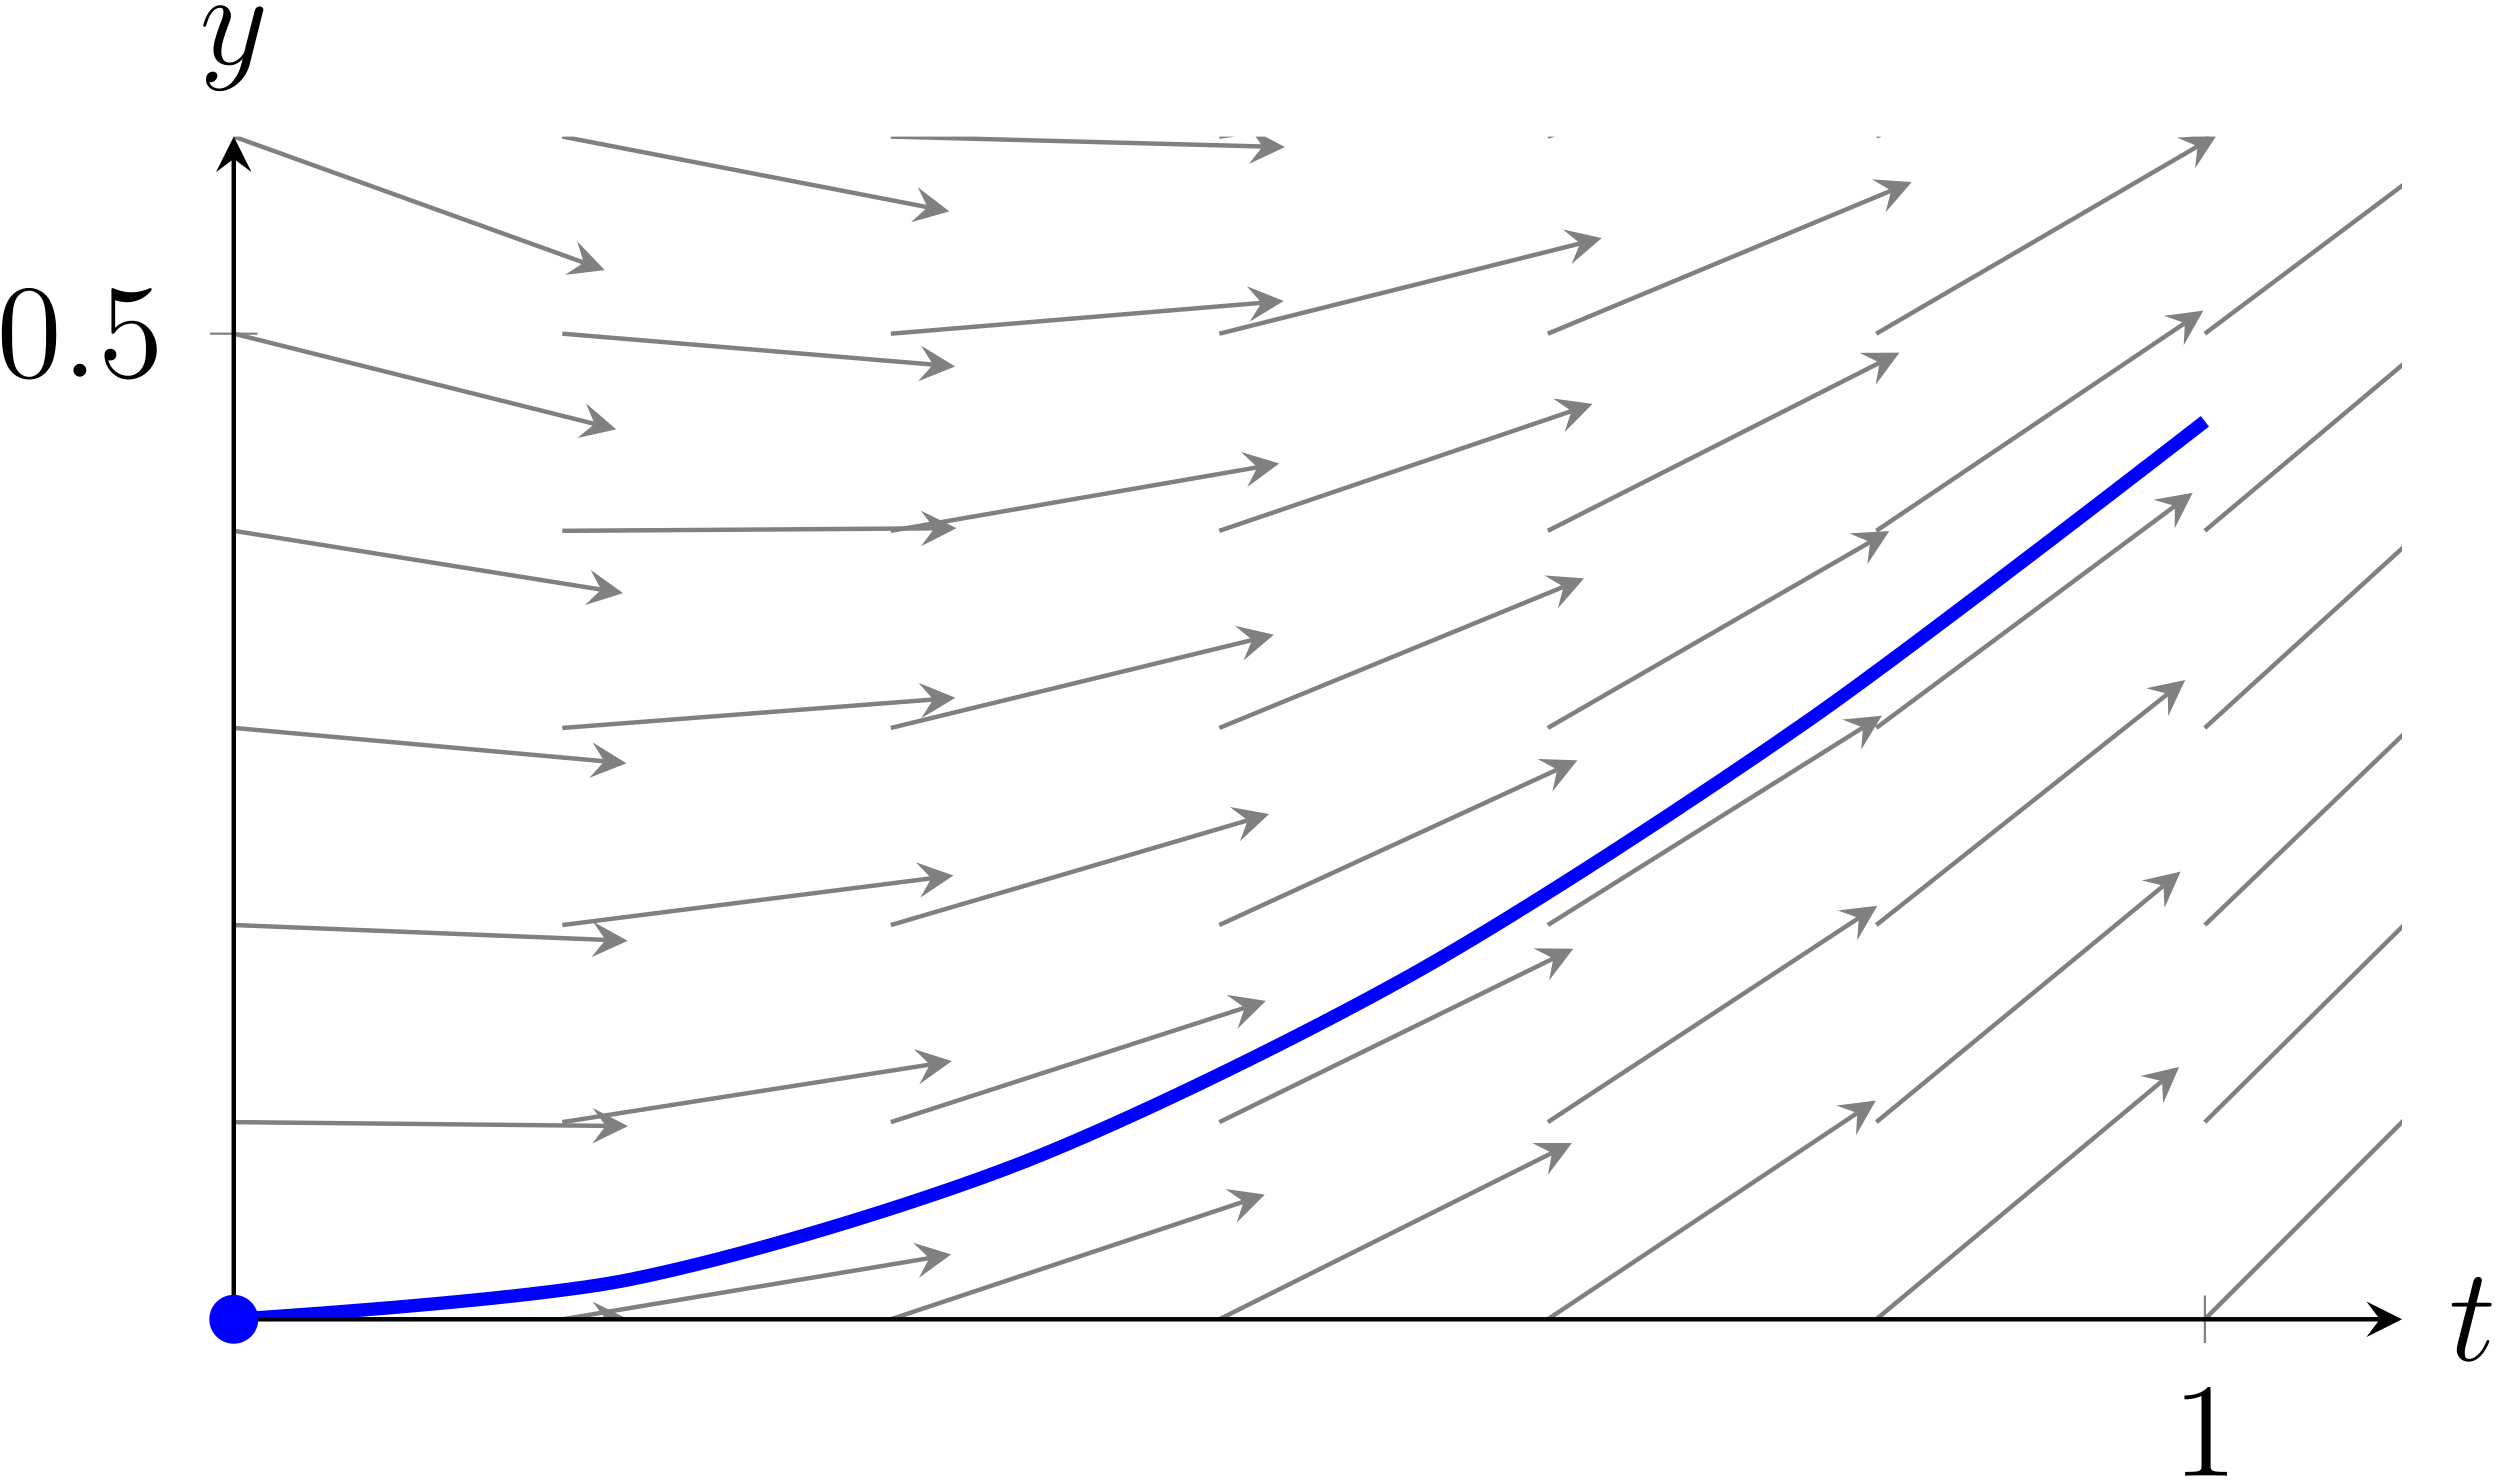 <?xml version="1.0" encoding="UTF-8"?>
<svg xmlns="http://www.w3.org/2000/svg" xmlns:xlink="http://www.w3.org/1999/xlink" width="224pt" height="133pt" viewBox="0 0 224 133" version="1.1">
<defs>
<g>
<symbol overflow="visible" id="glyph0-0">
<path style="stroke:none;" d=""/>
</symbol>
<symbol overflow="visible" id="glyph0-1">
<path style="stroke:none;" d="M 3.438 -7.656 C 3.438 -7.938 3.438 -7.953 3.203 -7.953 C 2.922 -7.625 2.312 -7.188 1.094 -7.188 L 1.094 -6.844 C 1.359 -6.844 1.953 -6.844 2.625 -7.141 L 2.625 -0.922 C 2.625 -0.484 2.578 -0.344 1.531 -0.344 L 1.156 -0.344 L 1.156 0 C 1.484 -0.031 2.641 -0.031 3.031 -0.031 C 3.438 -0.031 4.578 -0.031 4.906 0 L 4.906 -0.344 L 4.531 -0.344 C 3.484 -0.344 3.438 -0.484 3.438 -0.922 Z M 3.438 -7.656 "/>
</symbol>
<symbol overflow="visible" id="glyph0-2">
<path style="stroke:none;" d="M 5.359 -3.828 C 5.359 -4.812 5.297 -5.781 4.859 -6.688 C 4.375 -7.688 3.516 -7.953 2.922 -7.953 C 2.234 -7.953 1.391 -7.609 0.938 -6.609 C 0.609 -5.859 0.484 -5.109 0.484 -3.828 C 0.484 -2.672 0.578 -1.797 1 -0.938 C 1.469 -0.031 2.297 0.25 2.922 0.25 C 3.953 0.25 4.547 -0.375 4.906 -1.062 C 5.328 -1.953 5.359 -3.125 5.359 -3.828 Z M 2.922 0.016 C 2.531 0.016 1.75 -0.203 1.531 -1.5 C 1.406 -2.219 1.406 -3.125 1.406 -3.969 C 1.406 -4.953 1.406 -5.828 1.594 -6.531 C 1.797 -7.344 2.406 -7.703 2.922 -7.703 C 3.375 -7.703 4.062 -7.438 4.297 -6.406 C 4.453 -5.719 4.453 -4.781 4.453 -3.969 C 4.453 -3.172 4.453 -2.266 4.312 -1.531 C 4.094 -0.219 3.328 0.016 2.922 0.016 Z M 2.922 0.016 "/>
</symbol>
<symbol overflow="visible" id="glyph0-3">
<path style="stroke:none;" d="M 1.531 -6.844 C 2.047 -6.688 2.469 -6.672 2.594 -6.672 C 3.938 -6.672 4.812 -7.656 4.812 -7.828 C 4.812 -7.875 4.781 -7.938 4.703 -7.938 C 4.688 -7.938 4.656 -7.938 4.547 -7.891 C 3.891 -7.609 3.312 -7.562 3 -7.562 C 2.219 -7.562 1.656 -7.812 1.422 -7.906 C 1.344 -7.938 1.312 -7.938 1.297 -7.938 C 1.203 -7.938 1.203 -7.859 1.203 -7.672 L 1.203 -4.125 C 1.203 -3.906 1.203 -3.844 1.344 -3.844 C 1.406 -3.844 1.422 -3.844 1.547 -4 C 1.875 -4.484 2.438 -4.766 3.031 -4.766 C 3.672 -4.766 3.984 -4.188 4.078 -3.984 C 4.281 -3.516 4.297 -2.922 4.297 -2.469 C 4.297 -2.016 4.297 -1.344 3.953 -0.797 C 3.688 -0.375 3.234 -0.078 2.703 -0.078 C 1.906 -0.078 1.141 -0.609 0.922 -1.484 C 0.984 -1.453 1.047 -1.453 1.109 -1.453 C 1.312 -1.453 1.641 -1.562 1.641 -1.969 C 1.641 -2.312 1.406 -2.5 1.109 -2.5 C 0.891 -2.5 0.578 -2.391 0.578 -1.922 C 0.578 -0.906 1.406 0.25 2.719 0.25 C 4.078 0.25 5.266 -0.891 5.266 -2.406 C 5.266 -3.828 4.297 -5.016 3.047 -5.016 C 2.359 -5.016 1.844 -4.703 1.531 -4.375 Z M 1.531 -6.844 "/>
</symbol>
<symbol overflow="visible" id="glyph1-0">
<path style="stroke:none;" d=""/>
</symbol>
<symbol overflow="visible" id="glyph1-1">
<path style="stroke:none;" d="M 2.203 -0.578 C 2.203 -0.922 1.906 -1.156 1.625 -1.156 C 1.281 -1.156 1.047 -0.875 1.047 -0.578 C 1.047 -0.234 1.328 0 1.609 0 C 1.953 0 2.203 -0.281 2.203 -0.578 Z M 2.203 -0.578 "/>
</symbol>
<symbol overflow="visible" id="glyph1-2">
<path style="stroke:none;" d="M 2.406 -4.812 L 3.5 -4.812 C 3.734 -4.812 3.844 -4.812 3.844 -5.016 C 3.844 -5.156 3.781 -5.156 3.531 -5.156 L 2.484 -5.156 L 2.922 -6.891 C 2.969 -7.062 2.969 -7.094 2.969 -7.172 C 2.969 -7.359 2.828 -7.469 2.672 -7.469 C 2.562 -7.469 2.297 -7.438 2.203 -7.047 L 1.734 -5.156 L 0.609 -5.156 C 0.375 -5.156 0.266 -5.156 0.266 -4.922 C 0.266 -4.812 0.344 -4.812 0.578 -4.812 L 1.641 -4.812 L 0.844 -1.656 C 0.75 -1.234 0.719 -1.109 0.719 -0.953 C 0.719 -0.391 1.109 0.125 1.781 0.125 C 2.984 0.125 3.641 -1.625 3.641 -1.703 C 3.641 -1.781 3.578 -1.812 3.516 -1.812 C 3.484 -1.812 3.438 -1.812 3.422 -1.766 C 3.406 -1.75 3.391 -1.75 3.312 -1.547 C 3.062 -0.953 2.516 -0.125 1.812 -0.125 C 1.453 -0.125 1.438 -0.422 1.438 -0.688 C 1.438 -0.688 1.438 -0.922 1.469 -1.062 Z M 2.406 -4.812 "/>
</symbol>
<symbol overflow="visible" id="glyph1-3">
<path style="stroke:none;" d="M 3.141 1.344 C 2.828 1.797 2.359 2.203 1.766 2.203 C 1.625 2.203 1.047 2.172 0.875 1.625 C 0.906 1.641 0.969 1.641 0.984 1.641 C 1.344 1.641 1.594 1.328 1.594 1.047 C 1.594 0.781 1.359 0.688 1.188 0.688 C 0.984 0.688 0.578 0.828 0.578 1.406 C 0.578 2.016 1.094 2.438 1.766 2.438 C 2.969 2.438 4.172 1.344 4.5 0.016 L 5.672 -4.656 C 5.688 -4.703 5.719 -4.781 5.719 -4.859 C 5.719 -5.031 5.562 -5.156 5.391 -5.156 C 5.281 -5.156 5.031 -5.109 4.938 -4.75 L 4.047 -1.234 C 4 -1.016 4 -0.984 3.891 -0.859 C 3.656 -0.531 3.266 -0.125 2.688 -0.125 C 2.016 -0.125 1.953 -0.781 1.953 -1.094 C 1.953 -1.781 2.281 -2.703 2.609 -3.562 C 2.734 -3.906 2.812 -4.078 2.812 -4.312 C 2.812 -4.812 2.453 -5.266 1.859 -5.266 C 0.766 -5.266 0.328 -3.531 0.328 -3.438 C 0.328 -3.391 0.375 -3.328 0.453 -3.328 C 0.562 -3.328 0.578 -3.375 0.625 -3.547 C 0.906 -4.547 1.359 -5.031 1.828 -5.031 C 1.938 -5.031 2.141 -5.031 2.141 -4.641 C 2.141 -4.328 2.016 -3.984 1.828 -3.531 C 1.25 -1.953 1.25 -1.562 1.25 -1.281 C 1.25 -0.141 2.062 0.125 2.656 0.125 C 3 0.125 3.438 0.016 3.844 -0.438 L 3.859 -0.422 C 3.688 0.281 3.562 0.75 3.141 1.344 Z M 3.141 1.344 "/>
</symbol>
</g>
<clipPath id="clip1">
  <path d="M 20.945 118 L 55 118 L 55 118.207 L 20.945 118.207 Z M 20.945 118 "/>
</clipPath>
<clipPath id="clip2">
  <path d="M 53 116 L 57 116 L 57 118.207 L 53 118.207 Z M 53 116 "/>
</clipPath>
<clipPath id="clip3">
  <path d="M 44 107 L 89 107 L 89 118.207 L 44 118.207 Z M 44 107 "/>
</clipPath>
<clipPath id="clip4">
  <path d="M 74 102 L 118 102 L 118 118.207 L 74 118.207 Z M 74 102 "/>
</clipPath>
<clipPath id="clip5">
  <path d="M 103 97 L 145 97 L 145 118.207 L 103 118.207 Z M 103 97 "/>
</clipPath>
<clipPath id="clip6">
  <path d="M 133 94 L 173 94 L 173 118.207 L 133 118.207 Z M 133 94 "/>
</clipPath>
<clipPath id="clip7">
  <path d="M 162 91 L 200 91 L 200 118.207 L 162 118.207 Z M 162 91 "/>
</clipPath>
<clipPath id="clip8">
  <path d="M 191 89 L 215.219 89 L 215.219 118.207 L 191 118.207 Z M 191 89 "/>
</clipPath>
<clipPath id="clip9">
  <path d="M 20.945 94 L 60 94 L 60 107 L 20.945 107 Z M 20.945 94 "/>
</clipPath>
<clipPath id="clip10">
  <path d="M 191 71 L 215.219 71 L 215.219 107 L 191 107 Z M 191 71 "/>
</clipPath>
<clipPath id="clip11">
  <path d="M 20.945 77 L 60 77 L 60 90 L 20.945 90 Z M 20.945 77 "/>
</clipPath>
<clipPath id="clip12">
  <path d="M 191 54 L 215.219 54 L 215.219 89 L 191 89 Z M 191 54 "/>
</clipPath>
<clipPath id="clip13">
  <path d="M 20.945 59 L 60 59 L 60 74 L 20.945 74 Z M 20.945 59 "/>
</clipPath>
<clipPath id="clip14">
  <path d="M 191 37 L 215.219 37 L 215.219 71 L 191 71 Z M 191 37 "/>
</clipPath>
<clipPath id="clip15">
  <path d="M 20.945 41 L 60 41 L 60 59 L 20.945 59 Z M 20.945 41 "/>
</clipPath>
<clipPath id="clip16">
  <path d="M 191 20 L 215.219 20 L 215.219 54 L 191 54 Z M 191 20 "/>
</clipPath>
<clipPath id="clip17">
  <path d="M 20.945 24 L 59 24 L 59 44 L 20.945 44 Z M 20.945 24 "/>
</clipPath>
<clipPath id="clip18">
  <path d="M 133 12.238 L 176 12.238 L 176 36 L 133 36 Z M 133 12.238 "/>
</clipPath>
<clipPath id="clip19">
  <path d="M 162 12.238 L 203 12.238 L 203 36 L 162 36 Z M 162 12.238 "/>
</clipPath>
<clipPath id="clip20">
  <path d="M 195 12.238 L 199 12.238 L 199 16 L 195 16 Z M 195 12.238 "/>
</clipPath>
<clipPath id="clip21">
  <path d="M 191 12.238 L 215.219 12.238 L 215.219 36 L 191 36 Z M 191 12.238 "/>
</clipPath>
<clipPath id="clip22">
  <path d="M 20.945 12.238 L 58 12.238 L 58 30 L 20.945 30 Z M 20.945 12.238 "/>
</clipPath>
<clipPath id="clip23">
  <path d="M 44 12.238 L 89 12.238 L 89 25 L 44 25 Z M 44 12.238 "/>
</clipPath>
<clipPath id="clip24">
  <path d="M 74 12.238 L 119 12.238 L 119 19 L 74 19 Z M 74 12.238 "/>
</clipPath>
<clipPath id="clip25">
  <path d="M 111 12.238 L 116 12.238 L 116 15 L 111 15 Z M 111 12.238 "/>
</clipPath>
<clipPath id="clip26">
  <path d="M 103 12.238 L 148 12.238 L 148 18 L 103 18 Z M 103 12.238 "/>
</clipPath>
<clipPath id="clip27">
  <path d="M 133 12.238 L 177 12.238 L 177 18 L 133 18 Z M 133 12.238 "/>
</clipPath>
<clipPath id="clip28">
  <path d="M 162 12.238 L 204 12.238 L 204 18 L 162 18 Z M 162 12.238 "/>
</clipPath>
<clipPath id="clip29">
  <path d="M 191 12.238 L 215.219 12.238 L 215.219 18 L 191 18 Z M 191 12.238 "/>
</clipPath>
<clipPath id="clip30">
  <path d="M 20.945 20 L 215 20 L 215 118.207 L 20.945 118.207 Z M 20.945 20 "/>
</clipPath>
</defs>
<g id="surface1">
<g clip-path="url(#clip1)" clip-rule="nonzero">
<path style="fill:none;stroke-width:0.399;stroke-linecap:butt;stroke-linejoin:miter;stroke:rgb(50%,50%,50%);stroke-opacity:1;stroke-miterlimit:10;" d="M -0.002 -0.001 L 33.33 -0.001 " transform="matrix(1,0,0,-1,20.947,118.206)"/>
</g>
<g clip-path="url(#clip2)" clip-rule="nonzero">
<path style=" stroke:none;fill-rule:nonzero;fill:rgb(50%,50%,50%);fill-opacity:1;" d="M 56.27 118.207 L 53.082 116.613 L 54.277 118.207 L 53.082 119.801 "/>
</g>
<g clip-path="url(#clip3)" clip-rule="nonzero">
<path style="fill:none;stroke-width:0.399;stroke-linecap:butt;stroke-linejoin:miter;stroke:rgb(50%,50%,50%);stroke-opacity:1;stroke-miterlimit:10;" d="M 29.436 -0.001 L 62.307 5.479 " transform="matrix(1,0,0,-1,20.947,118.206)"/>
</g>
<path style=" stroke:none;fill-rule:nonzero;fill:rgb(50%,50%,50%);fill-opacity:1;" d="M 85.223 112.398 L 81.812 111.352 L 83.254 112.727 L 82.336 114.496 "/>
<g clip-path="url(#clip4)" clip-rule="nonzero">
<path style="fill:none;stroke-width:0.399;stroke-linecap:butt;stroke-linejoin:miter;stroke:rgb(50%,50%,50%);stroke-opacity:1;stroke-miterlimit:10;" d="M 58.869 -0.001 L 90.487 10.538 " transform="matrix(1,0,0,-1,20.947,118.206)"/>
</g>
<path style=" stroke:none;fill-rule:nonzero;fill:rgb(50%,50%,50%);fill-opacity:1;" d="M 113.324 107.035 L 109.793 106.531 L 111.434 107.668 L 110.801 109.559 "/>
<g clip-path="url(#clip5)" clip-rule="nonzero">
<path style="fill:none;stroke-width:0.399;stroke-linecap:butt;stroke-linejoin:miter;stroke:rgb(50%,50%,50%);stroke-opacity:1;stroke-miterlimit:10;" d="M 88.303 -0.001 L 118.108 14.901 " transform="matrix(1,0,0,-1,20.947,118.206)"/>
</g>
<path style=" stroke:none;fill-rule:nonzero;fill:rgb(50%,50%,50%);fill-opacity:1;" d="M 140.844 102.41 L 137.266 102.41 L 139.055 103.305 L 138.695 105.273 "/>
<g clip-path="url(#clip6)" clip-rule="nonzero">
<path style="fill:none;stroke-width:0.399;stroke-linecap:butt;stroke-linejoin:miter;stroke:rgb(50%,50%,50%);stroke-opacity:1;stroke-miterlimit:10;" d="M 117.737 -0.001 L 145.463 18.483 " transform="matrix(1,0,0,-1,20.947,118.206)"/>
</g>
<path style=" stroke:none;fill-rule:nonzero;fill:rgb(50%,50%,50%);fill-opacity:1;" d="M 168.074 98.613 L 164.527 99.055 L 166.41 99.723 L 166.301 101.719 "/>
<g clip-path="url(#clip7)" clip-rule="nonzero">
<path style="fill:none;stroke-width:0.399;stroke-linecap:butt;stroke-linejoin:miter;stroke:rgb(50%,50%,50%);stroke-opacity:1;stroke-miterlimit:10;" d="M 147.17 -0.001 L 172.772 21.335 " transform="matrix(1,0,0,-1,20.947,118.206)"/>
</g>
<path style=" stroke:none;fill-rule:nonzero;fill:rgb(50%,50%,50%);fill-opacity:1;" d="M 195.254 95.594 L 191.777 96.41 L 193.719 96.871 L 193.824 98.863 "/>
<g clip-path="url(#clip8)" clip-rule="nonzero">
<path style="fill:none;stroke-width:0.399;stroke-linecap:butt;stroke-linejoin:miter;stroke:rgb(50%,50%,50%);stroke-opacity:1;stroke-miterlimit:10;" d="M 176.604 -0.001 L 200.166 23.561 " transform="matrix(1,0,0,-1,20.947,118.206)"/>
</g>
<g clip-path="url(#clip9)" clip-rule="nonzero">
<path style="fill:none;stroke-width:0.399;stroke-linecap:butt;stroke-linejoin:miter;stroke:rgb(50%,50%,50%);stroke-opacity:1;stroke-miterlimit:10;" d="M -0.002 17.663 L 33.326 17.327 " transform="matrix(1,0,0,-1,20.947,118.206)"/>
</g>
<path style=" stroke:none;fill-rule:nonzero;fill:rgb(50%,50%,50%);fill-opacity:1;" d="M 56.27 100.898 L 53.094 99.273 L 54.273 100.879 L 53.062 102.461 "/>
<path style="fill:none;stroke-width:0.399;stroke-linecap:butt;stroke-linejoin:miter;stroke:rgb(50%,50%,50%);stroke-opacity:1;stroke-miterlimit:10;" d="M 29.436 17.663 L 62.362 22.819 " transform="matrix(1,0,0,-1,20.947,118.206)"/>
<path style=" stroke:none;fill-rule:nonzero;fill:rgb(50%,50%,50%);fill-opacity:1;" d="M 85.277 95.078 L 81.879 93.996 L 83.309 95.387 L 82.375 97.148 "/>
<path style="fill:none;stroke-width:0.399;stroke-linecap:butt;stroke-linejoin:miter;stroke:rgb(50%,50%,50%);stroke-opacity:1;stroke-miterlimit:10;" d="M 58.869 17.663 L 90.58 27.913 " transform="matrix(1,0,0,-1,20.947,118.206)"/>
<path style=" stroke:none;fill-rule:nonzero;fill:rgb(50%,50%,50%);fill-opacity:1;" d="M 113.426 89.68 L 109.898 89.141 L 111.527 90.293 L 110.879 92.18 "/>
<path style="fill:none;stroke-width:0.399;stroke-linecap:butt;stroke-linejoin:miter;stroke:rgb(50%,50%,50%);stroke-opacity:1;stroke-miterlimit:10;" d="M 88.303 17.663 L 118.225 32.323 " transform="matrix(1,0,0,-1,20.947,118.206)"/>
<path style=" stroke:none;fill-rule:nonzero;fill:rgb(50%,50%,50%);fill-opacity:1;" d="M 140.969 85.004 L 137.391 84.973 L 139.172 85.883 L 138.801 87.848 "/>
<path style="fill:none;stroke-width:0.399;stroke-linecap:butt;stroke-linejoin:miter;stroke:rgb(50%,50%,50%);stroke-opacity:1;stroke-miterlimit:10;" d="M 117.737 17.663 L 145.592 35.952 " transform="matrix(1,0,0,-1,20.947,118.206)"/>
<path style=" stroke:none;fill-rule:nonzero;fill:rgb(50%,50%,50%);fill-opacity:1;" d="M 168.211 81.156 L 164.66 81.574 L 166.539 82.254 L 166.414 84.25 "/>
<path style="fill:none;stroke-width:0.399;stroke-linecap:butt;stroke-linejoin:miter;stroke:rgb(50%,50%,50%);stroke-opacity:1;stroke-miterlimit:10;" d="M 147.17 17.663 L 172.901 38.843 " transform="matrix(1,0,0,-1,20.947,118.206)"/>
<path style=" stroke:none;fill-rule:nonzero;fill:rgb(50%,50%,50%);fill-opacity:1;" d="M 195.387 78.094 L 191.906 78.891 L 193.848 79.363 L 193.938 81.355 "/>
<g clip-path="url(#clip10)" clip-rule="nonzero">
<path style="fill:none;stroke-width:0.399;stroke-linecap:butt;stroke-linejoin:miter;stroke:rgb(50%,50%,50%);stroke-opacity:1;stroke-miterlimit:10;" d="M 176.604 17.663 L 200.283 41.104 " transform="matrix(1,0,0,-1,20.947,118.206)"/>
</g>
<g clip-path="url(#clip11)" clip-rule="nonzero">
<path style="fill:none;stroke-width:0.399;stroke-linecap:butt;stroke-linejoin:miter;stroke:rgb(50%,50%,50%);stroke-opacity:1;stroke-miterlimit:10;" d="M -0.002 35.323 L 33.303 33.991 " transform="matrix(1,0,0,-1,20.947,118.206)"/>
</g>
<path style=" stroke:none;fill-rule:nonzero;fill:rgb(50%,50%,50%);fill-opacity:1;" d="M 56.242 84.297 L 53.117 82.574 L 54.25 84.215 L 52.992 85.762 "/>
<path style="fill:none;stroke-width:0.399;stroke-linecap:butt;stroke-linejoin:miter;stroke:rgb(50%,50%,50%);stroke-opacity:1;stroke-miterlimit:10;" d="M 29.436 35.323 L 62.498 39.511 " transform="matrix(1,0,0,-1,20.947,118.206)"/>
<path style=" stroke:none;fill-rule:nonzero;fill:rgb(50%,50%,50%);fill-opacity:1;" d="M 85.422 78.445 L 82.059 77.262 L 83.445 78.695 L 82.457 80.43 "/>
<path style="fill:none;stroke-width:0.399;stroke-linecap:butt;stroke-linejoin:miter;stroke:rgb(50%,50%,50%);stroke-opacity:1;stroke-miterlimit:10;" d="M 58.869 35.323 L 90.85 44.702 " transform="matrix(1,0,0,-1,20.947,118.206)"/>
<path style=" stroke:none;fill-rule:nonzero;fill:rgb(50%,50%,50%);fill-opacity:1;" d="M 113.711 72.941 L 110.199 72.309 L 111.797 73.504 L 111.098 75.371 "/>
<path style="fill:none;stroke-width:0.399;stroke-linecap:butt;stroke-linejoin:miter;stroke:rgb(50%,50%,50%);stroke-opacity:1;stroke-miterlimit:10;" d="M 88.303 35.323 L 118.576 49.249 " transform="matrix(1,0,0,-1,20.947,118.206)"/>
<path style=" stroke:none;fill-rule:nonzero;fill:rgb(50%,50%,50%);fill-opacity:1;" d="M 141.34 68.121 L 137.766 68.008 L 139.523 68.957 L 139.102 70.914 "/>
<path style="fill:none;stroke-width:0.399;stroke-linecap:butt;stroke-linejoin:miter;stroke:rgb(50%,50%,50%);stroke-opacity:1;stroke-miterlimit:10;" d="M 117.737 35.323 L 145.975 53.019 " transform="matrix(1,0,0,-1,20.947,118.206)"/>
<path style=" stroke:none;fill-rule:nonzero;fill:rgb(50%,50%,50%);fill-opacity:1;" d="M 168.613 64.129 L 165.055 64.469 L 166.922 65.188 L 166.754 67.18 "/>
<path style="fill:none;stroke-width:0.399;stroke-linecap:butt;stroke-linejoin:miter;stroke:rgb(50%,50%,50%);stroke-opacity:1;stroke-miterlimit:10;" d="M 147.17 35.323 L 173.28 56.034 " transform="matrix(1,0,0,-1,20.947,118.206)"/>
<path style=" stroke:none;fill-rule:nonzero;fill:rgb(50%,50%,50%);fill-opacity:1;" d="M 195.789 60.93 L 192.297 61.664 L 194.227 62.172 L 194.281 64.168 "/>
<g clip-path="url(#clip12)" clip-rule="nonzero">
<path style="fill:none;stroke-width:0.399;stroke-linecap:butt;stroke-linejoin:miter;stroke:rgb(50%,50%,50%);stroke-opacity:1;stroke-miterlimit:10;" d="M 176.604 35.323 L 200.643 58.397 " transform="matrix(1,0,0,-1,20.947,118.206)"/>
</g>
<g clip-path="url(#clip13)" clip-rule="nonzero">
<path style="fill:none;stroke-width:0.399;stroke-linecap:butt;stroke-linejoin:miter;stroke:rgb(50%,50%,50%);stroke-opacity:1;stroke-miterlimit:10;" d="M -0.002 52.983 L 33.194 49.995 " transform="matrix(1,0,0,-1,20.947,118.206)"/>
</g>
<path style=" stroke:none;fill-rule:nonzero;fill:rgb(50%,50%,50%);fill-opacity:1;" d="M 56.129 68.391 L 53.094 66.516 L 54.141 68.211 L 52.809 69.691 "/>
<path style="fill:none;stroke-width:0.399;stroke-linecap:butt;stroke-linejoin:miter;stroke:rgb(50%,50%,50%);stroke-opacity:1;stroke-miterlimit:10;" d="M 29.436 52.983 L 62.666 55.53 " transform="matrix(1,0,0,-1,20.947,118.206)"/>
<path style=" stroke:none;fill-rule:nonzero;fill:rgb(50%,50%,50%);fill-opacity:1;" d="M 85.602 62.523 L 82.297 61.176 L 83.613 62.676 L 82.543 64.355 "/>
<path style="fill:none;stroke-width:0.399;stroke-linecap:butt;stroke-linejoin:miter;stroke:rgb(50%,50%,50%);stroke-opacity:1;stroke-miterlimit:10;" d="M 58.869 52.983 L 91.252 60.862 " transform="matrix(1,0,0,-1,20.947,118.206)"/>
<path style=" stroke:none;fill-rule:nonzero;fill:rgb(50%,50%,50%);fill-opacity:1;" d="M 114.137 56.871 L 110.66 56.074 L 112.199 57.344 L 111.414 59.176 "/>
<path style="fill:none;stroke-width:0.399;stroke-linecap:butt;stroke-linejoin:miter;stroke:rgb(50%,50%,50%);stroke-opacity:1;stroke-miterlimit:10;" d="M 88.303 52.983 L 119.143 65.628 " transform="matrix(1,0,0,-1,20.947,118.206)"/>
<path style=" stroke:none;fill-rule:nonzero;fill:rgb(50%,50%,50%);fill-opacity:1;" d="M 141.934 51.824 L 138.379 51.559 L 140.09 52.578 L 139.586 54.508 "/>
<path style="fill:none;stroke-width:0.399;stroke-linecap:butt;stroke-linejoin:miter;stroke:rgb(50%,50%,50%);stroke-opacity:1;stroke-miterlimit:10;" d="M 117.737 52.983 L 146.604 69.632 " transform="matrix(1,0,0,-1,20.947,118.206)"/>
<path style=" stroke:none;fill-rule:nonzero;fill:rgb(50%,50%,50%);fill-opacity:1;" d="M 169.285 47.578 L 165.715 47.789 L 167.551 48.574 L 167.312 50.559 "/>
<path style="fill:none;stroke-width:0.399;stroke-linecap:butt;stroke-linejoin:miter;stroke:rgb(50%,50%,50%);stroke-opacity:1;stroke-miterlimit:10;" d="M 147.17 52.983 L 173.916 72.866 " transform="matrix(1,0,0,-1,20.947,118.206)"/>
<path style=" stroke:none;fill-rule:nonzero;fill:rgb(50%,50%,50%);fill-opacity:1;" d="M 196.469 44.152 L 192.953 44.773 L 194.863 45.34 L 194.855 47.336 "/>
<g clip-path="url(#clip14)" clip-rule="nonzero">
<path style="fill:none;stroke-width:0.399;stroke-linecap:butt;stroke-linejoin:miter;stroke:rgb(50%,50%,50%);stroke-opacity:1;stroke-miterlimit:10;" d="M 176.604 52.983 L 201.248 75.409 " transform="matrix(1,0,0,-1,20.947,118.206)"/>
</g>
<g clip-path="url(#clip15)" clip-rule="nonzero">
<path style="fill:none;stroke-width:0.399;stroke-linecap:butt;stroke-linejoin:miter;stroke:rgb(50%,50%,50%);stroke-opacity:1;stroke-miterlimit:10;" d="M -0.002 70.644 L 32.908 65.378 " transform="matrix(1,0,0,-1,20.947,118.206)"/>
</g>
<path style=" stroke:none;fill-rule:nonzero;fill:rgb(50%,50%,50%);fill-opacity:1;" d="M 55.824 53.141 L 52.926 51.062 L 53.855 52.828 L 52.422 54.215 "/>
<path style="fill:none;stroke-width:0.399;stroke-linecap:butt;stroke-linejoin:miter;stroke:rgb(50%,50%,50%);stroke-opacity:1;stroke-miterlimit:10;" d="M 29.436 70.644 L 62.764 70.866 " transform="matrix(1,0,0,-1,20.947,118.206)"/>
<path style=" stroke:none;fill-rule:nonzero;fill:rgb(50%,50%,50%);fill-opacity:1;" d="M 85.703 47.324 L 82.504 45.754 L 83.711 47.34 L 82.527 48.941 "/>
<path style="fill:none;stroke-width:0.399;stroke-linecap:butt;stroke-linejoin:miter;stroke:rgb(50%,50%,50%);stroke-opacity:1;stroke-miterlimit:10;" d="M 58.869 70.644 L 91.709 76.335 " transform="matrix(1,0,0,-1,20.947,118.206)"/>
<path style=" stroke:none;fill-rule:nonzero;fill:rgb(50%,50%,50%);fill-opacity:1;" d="M 114.621 41.527 L 111.203 40.504 L 112.656 41.871 L 111.75 43.645 "/>
<path style="fill:none;stroke-width:0.399;stroke-linecap:butt;stroke-linejoin:miter;stroke:rgb(50%,50%,50%);stroke-opacity:1;stroke-miterlimit:10;" d="M 88.303 70.644 L 119.854 81.37 " transform="matrix(1,0,0,-1,20.947,118.206)"/>
<path style=" stroke:none;fill-rule:nonzero;fill:rgb(50%,50%,50%);fill-opacity:1;" d="M 142.691 36.191 L 139.152 35.707 L 140.801 36.836 L 140.18 38.734 "/>
<path style="fill:none;stroke-width:0.399;stroke-linecap:butt;stroke-linejoin:miter;stroke:rgb(50%,50%,50%);stroke-opacity:1;stroke-miterlimit:10;" d="M 117.737 70.644 L 147.463 85.706 " transform="matrix(1,0,0,-1,20.947,118.206)"/>
<path style=" stroke:none;fill-rule:nonzero;fill:rgb(50%,50%,50%);fill-opacity:1;" d="M 170.191 31.598 L 166.617 31.617 L 168.41 32.5 L 168.062 34.469 "/>
<path style="fill:none;stroke-width:0.399;stroke-linecap:butt;stroke-linejoin:miter;stroke:rgb(50%,50%,50%);stroke-opacity:1;stroke-miterlimit:10;" d="M 147.17 70.644 L 174.815 89.257 " transform="matrix(1,0,0,-1,20.947,118.206)"/>
<path style=" stroke:none;fill-rule:nonzero;fill:rgb(50%,50%,50%);fill-opacity:1;" d="M 197.418 27.832 L 193.879 28.293 L 195.762 28.949 L 195.66 30.941 "/>
<g clip-path="url(#clip16)" clip-rule="nonzero">
<path style="fill:none;stroke-width:0.399;stroke-linecap:butt;stroke-linejoin:miter;stroke:rgb(50%,50%,50%);stroke-opacity:1;stroke-miterlimit:10;" d="M 176.604 70.644 L 202.119 92.077 " transform="matrix(1,0,0,-1,20.947,118.206)"/>
</g>
<g clip-path="url(#clip17)" clip-rule="nonzero">
<path style="fill:none;stroke-width:0.399;stroke-linecap:butt;stroke-linejoin:miter;stroke:rgb(50%,50%,50%);stroke-opacity:1;stroke-miterlimit:10;" d="M -0.002 88.308 L 32.33 80.222 " transform="matrix(1,0,0,-1,20.947,118.206)"/>
</g>
<path style=" stroke:none;fill-rule:nonzero;fill:rgb(50%,50%,50%);fill-opacity:1;" d="M 55.215 38.469 L 52.504 36.141 L 53.277 37.984 L 51.727 39.242 "/>
<path style="fill:none;stroke-width:0.399;stroke-linecap:butt;stroke-linejoin:miter;stroke:rgb(50%,50%,50%);stroke-opacity:1;stroke-miterlimit:10;" d="M 29.436 88.308 L 62.647 85.538 " transform="matrix(1,0,0,-1,20.947,118.206)"/>
<path style=" stroke:none;fill-rule:nonzero;fill:rgb(50%,50%,50%);fill-opacity:1;" d="M 85.582 32.832 L 82.535 30.98 L 83.594 32.668 L 82.27 34.156 "/>
<path style="fill:none;stroke-width:0.399;stroke-linecap:butt;stroke-linejoin:miter;stroke:rgb(50%,50%,50%);stroke-opacity:1;stroke-miterlimit:10;" d="M 58.869 88.308 L 92.084 91.073 " transform="matrix(1,0,0,-1,20.947,118.206)"/>
<path style=" stroke:none;fill-rule:nonzero;fill:rgb(50%,50%,50%);fill-opacity:1;" d="M 115.016 26.969 L 111.707 25.645 L 113.031 27.133 L 111.969 28.82 "/>
<path style="fill:none;stroke-width:0.399;stroke-linecap:butt;stroke-linejoin:miter;stroke:rgb(50%,50%,50%);stroke-opacity:1;stroke-miterlimit:10;" d="M 88.303 88.308 L 120.631 96.39 " transform="matrix(1,0,0,-1,20.947,118.206)"/>
<path style=" stroke:none;fill-rule:nonzero;fill:rgb(50%,50%,50%);fill-opacity:1;" d="M 143.516 21.332 L 140.031 20.559 L 141.578 21.816 L 140.805 23.66 "/>
<g clip-path="url(#clip18)" clip-rule="nonzero">
<path style="fill:none;stroke-width:0.399;stroke-linecap:butt;stroke-linejoin:miter;stroke:rgb(50%,50%,50%);stroke-opacity:1;stroke-miterlimit:10;" d="M 117.737 88.308 L 148.498 101.124 " transform="matrix(1,0,0,-1,20.947,118.206)"/>
</g>
<path style=" stroke:none;fill-rule:nonzero;fill:rgb(50%,50%,50%);fill-opacity:1;" d="M 171.289 16.316 L 167.727 16.07 L 169.445 17.082 L 168.953 19.02 "/>
<g clip-path="url(#clip19)" clip-rule="nonzero">
<path style="fill:none;stroke-width:0.399;stroke-linecap:butt;stroke-linejoin:miter;stroke:rgb(50%,50%,50%);stroke-opacity:1;stroke-miterlimit:10;" d="M 147.17 88.308 L 175.959 105.097 " transform="matrix(1,0,0,-1,20.947,118.206)"/>
</g>
<g clip-path="url(#clip20)" clip-rule="nonzero">
<path style=" stroke:none;fill-rule:nonzero;fill:rgb(50%,50%,50%);fill-opacity:1;" d="M 198.629 12.102 L 195.066 12.332 L 196.906 13.109 L 196.676 15.09 "/>
</g>
<g clip-path="url(#clip21)" clip-rule="nonzero">
<path style="fill:none;stroke-width:0.399;stroke-linecap:butt;stroke-linejoin:miter;stroke:rgb(50%,50%,50%);stroke-opacity:1;stroke-miterlimit:10;" d="M 176.604 88.308 L 203.264 108.296 " transform="matrix(1,0,0,-1,20.947,118.206)"/>
</g>
<g clip-path="url(#clip22)" clip-rule="nonzero">
<path style="fill:none;stroke-width:0.399;stroke-linecap:butt;stroke-linejoin:miter;stroke:rgb(50%,50%,50%);stroke-opacity:1;stroke-miterlimit:10;" d="M -0.002 105.968 L 31.354 94.679 " transform="matrix(1,0,0,-1,20.947,118.206)"/>
</g>
<path style=" stroke:none;fill-rule:nonzero;fill:rgb(50%,50%,50%);fill-opacity:1;" d="M 54.184 24.203 L 51.715 21.617 L 52.301 23.527 L 50.633 24.625 "/>
<g clip-path="url(#clip23)" clip-rule="nonzero">
<path style="fill:none;stroke-width:0.399;stroke-linecap:butt;stroke-linejoin:miter;stroke:rgb(50%,50%,50%);stroke-opacity:1;stroke-miterlimit:10;" d="M 29.436 105.968 L 62.158 99.64 " transform="matrix(1,0,0,-1,20.947,118.206)"/>
</g>
<path style=" stroke:none;fill-rule:nonzero;fill:rgb(50%,50%,50%);fill-opacity:1;" d="M 85.062 18.945 L 82.234 16.773 L 83.105 18.566 L 81.629 19.906 "/>
<g clip-path="url(#clip24)" clip-rule="nonzero">
<path style="fill:none;stroke-width:0.399;stroke-linecap:butt;stroke-linejoin:miter;stroke:rgb(50%,50%,50%);stroke-opacity:1;stroke-miterlimit:10;" d="M 58.869 105.968 L 92.186 105.077 " transform="matrix(1,0,0,-1,20.947,118.206)"/>
</g>
<g clip-path="url(#clip25)" clip-rule="nonzero">
<path style=" stroke:none;fill-rule:nonzero;fill:rgb(50%,50%,50%);fill-opacity:1;" d="M 115.125 13.18 L 111.98 11.504 L 113.133 13.129 L 111.895 14.691 "/>
</g>
<g clip-path="url(#clip26)" clip-rule="nonzero">
<path style="fill:none;stroke-width:0.399;stroke-linecap:butt;stroke-linejoin:miter;stroke:rgb(50%,50%,50%);stroke-opacity:1;stroke-miterlimit:10;" d="M 88.303 105.968 L 121.307 110.589 " transform="matrix(1,0,0,-1,20.947,118.206)"/>
</g>
<g clip-path="url(#clip27)" clip-rule="nonzero">
<path style="fill:none;stroke-width:0.399;stroke-linecap:butt;stroke-linejoin:miter;stroke:rgb(50%,50%,50%);stroke-opacity:1;stroke-miterlimit:10;" d="M 117.737 105.968 L 149.6 115.737 " transform="matrix(1,0,0,-1,20.947,118.206)"/>
</g>
<g clip-path="url(#clip28)" clip-rule="nonzero">
<path style="fill:none;stroke-width:0.399;stroke-linecap:butt;stroke-linejoin:miter;stroke:rgb(50%,50%,50%);stroke-opacity:1;stroke-miterlimit:10;" d="M 147.17 105.968 L 177.295 120.226 " transform="matrix(1,0,0,-1,20.947,118.206)"/>
</g>
<g clip-path="url(#clip29)" clip-rule="nonzero">
<path style="fill:none;stroke-width:0.399;stroke-linecap:butt;stroke-linejoin:miter;stroke:rgb(50%,50%,50%);stroke-opacity:1;stroke-miterlimit:10;" d="M 176.604 105.968 L 204.67 123.929 " transform="matrix(1,0,0,-1,20.947,118.206)"/>
</g>
<g clip-path="url(#clip30)" clip-rule="nonzero">
<path style="fill:none;stroke-width:1.196;stroke-linecap:butt;stroke-linejoin:miter;stroke:rgb(0%,0%,100%);stroke-opacity:1;stroke-miterlimit:10;" d="M -0.002 -0.001 C -0.002 -0.001 25.522 1.581 35.323 3.53 C 45.123 5.476 60.842 10.21 70.647 14.038 C 80.448 17.866 96.166 25.604 105.967 31.12 C 115.768 36.64 131.487 46.952 141.291 53.796 C 151.092 60.64 176.612 80.456 176.612 80.456 " transform="matrix(1,0,0,-1,20.947,118.206)"/>
</g>
<path style="fill:none;stroke-width:0.199;stroke-linecap:butt;stroke-linejoin:miter;stroke:rgb(50%,50%,50%);stroke-opacity:1;stroke-miterlimit:10;" d="M 176.612 -2.126 L 176.612 2.128 " transform="matrix(1,0,0,-1,20.947,118.206)"/>
<path style="fill:none;stroke-width:0.199;stroke-linecap:butt;stroke-linejoin:miter;stroke:rgb(50%,50%,50%);stroke-opacity:1;stroke-miterlimit:10;" d="M -2.127 88.308 L 2.127 88.308 " transform="matrix(1,0,0,-1,20.947,118.206)"/>
<path style="fill:none;stroke-width:0.399;stroke-linecap:butt;stroke-linejoin:miter;stroke:rgb(0%,0%,0%);stroke-opacity:1;stroke-miterlimit:10;" d="M -0.002 -0.001 L 192.28 -0.001 " transform="matrix(1,0,0,-1,20.947,118.206)"/>
<path style=" stroke:none;fill-rule:nonzero;fill:rgb(0%,0%,0%);fill-opacity:1;" d="M 215.219 118.207 L 212.031 116.613 L 213.227 118.207 L 212.031 119.801 "/>
<path style="fill:none;stroke-width:0.399;stroke-linecap:butt;stroke-linejoin:miter;stroke:rgb(0%,0%,0%);stroke-opacity:1;stroke-miterlimit:10;" d="M -0.002 -0.001 L -0.002 103.976 " transform="matrix(1,0,0,-1,20.947,118.206)"/>
<path style=" stroke:none;fill-rule:nonzero;fill:rgb(0%,0%,0%);fill-opacity:1;" d="M 20.945 12.238 L 19.352 15.426 L 20.945 14.23 L 22.539 15.426 "/>
<g style="fill:rgb(0%,0%,0%);fill-opacity:1;">
  <use xlink:href="#glyph0-1" x="194.632" y="132.221"/>
</g>
<g style="fill:rgb(0%,0%,0%);fill-opacity:1;">
  <use xlink:href="#glyph0-2" x="-0.321" y="33.752"/>
</g>
<g style="fill:rgb(0%,0%,0%);fill-opacity:1;">
  <use xlink:href="#glyph1-1" x="5.532" y="33.752"/>
</g>
<g style="fill:rgb(0%,0%,0%);fill-opacity:1;">
  <use xlink:href="#glyph0-3" x="8.783" y="33.752"/>
</g>
<path style="fill-rule:nonzero;fill:rgb(0%,0%,100%);fill-opacity:1;stroke-width:0.399;stroke-linecap:butt;stroke-linejoin:miter;stroke:rgb(0%,0%,100%);stroke-opacity:1;stroke-miterlimit:10;" d="M 1.994 -0.001 C 1.994 1.101 1.1 1.991 -0.002 1.991 C -1.099 1.991 -1.994 1.101 -1.994 -0.001 C -1.994 -1.099 -1.099 -1.993 -0.002 -1.993 C 1.1 -1.993 1.994 -1.099 1.994 -0.001 Z M 1.994 -0.001 " transform="matrix(1,0,0,-1,20.947,118.206)"/>
<g style="fill:rgb(0%,0%,0%);fill-opacity:1;">
  <use xlink:href="#glyph1-2" x="219.404" y="121.883"/>
</g>
<g style="fill:rgb(0%,0%,0%);fill-opacity:1;">
  <use xlink:href="#glyph1-3" x="17.879" y="5.73"/>
</g>
</g>
</svg>
